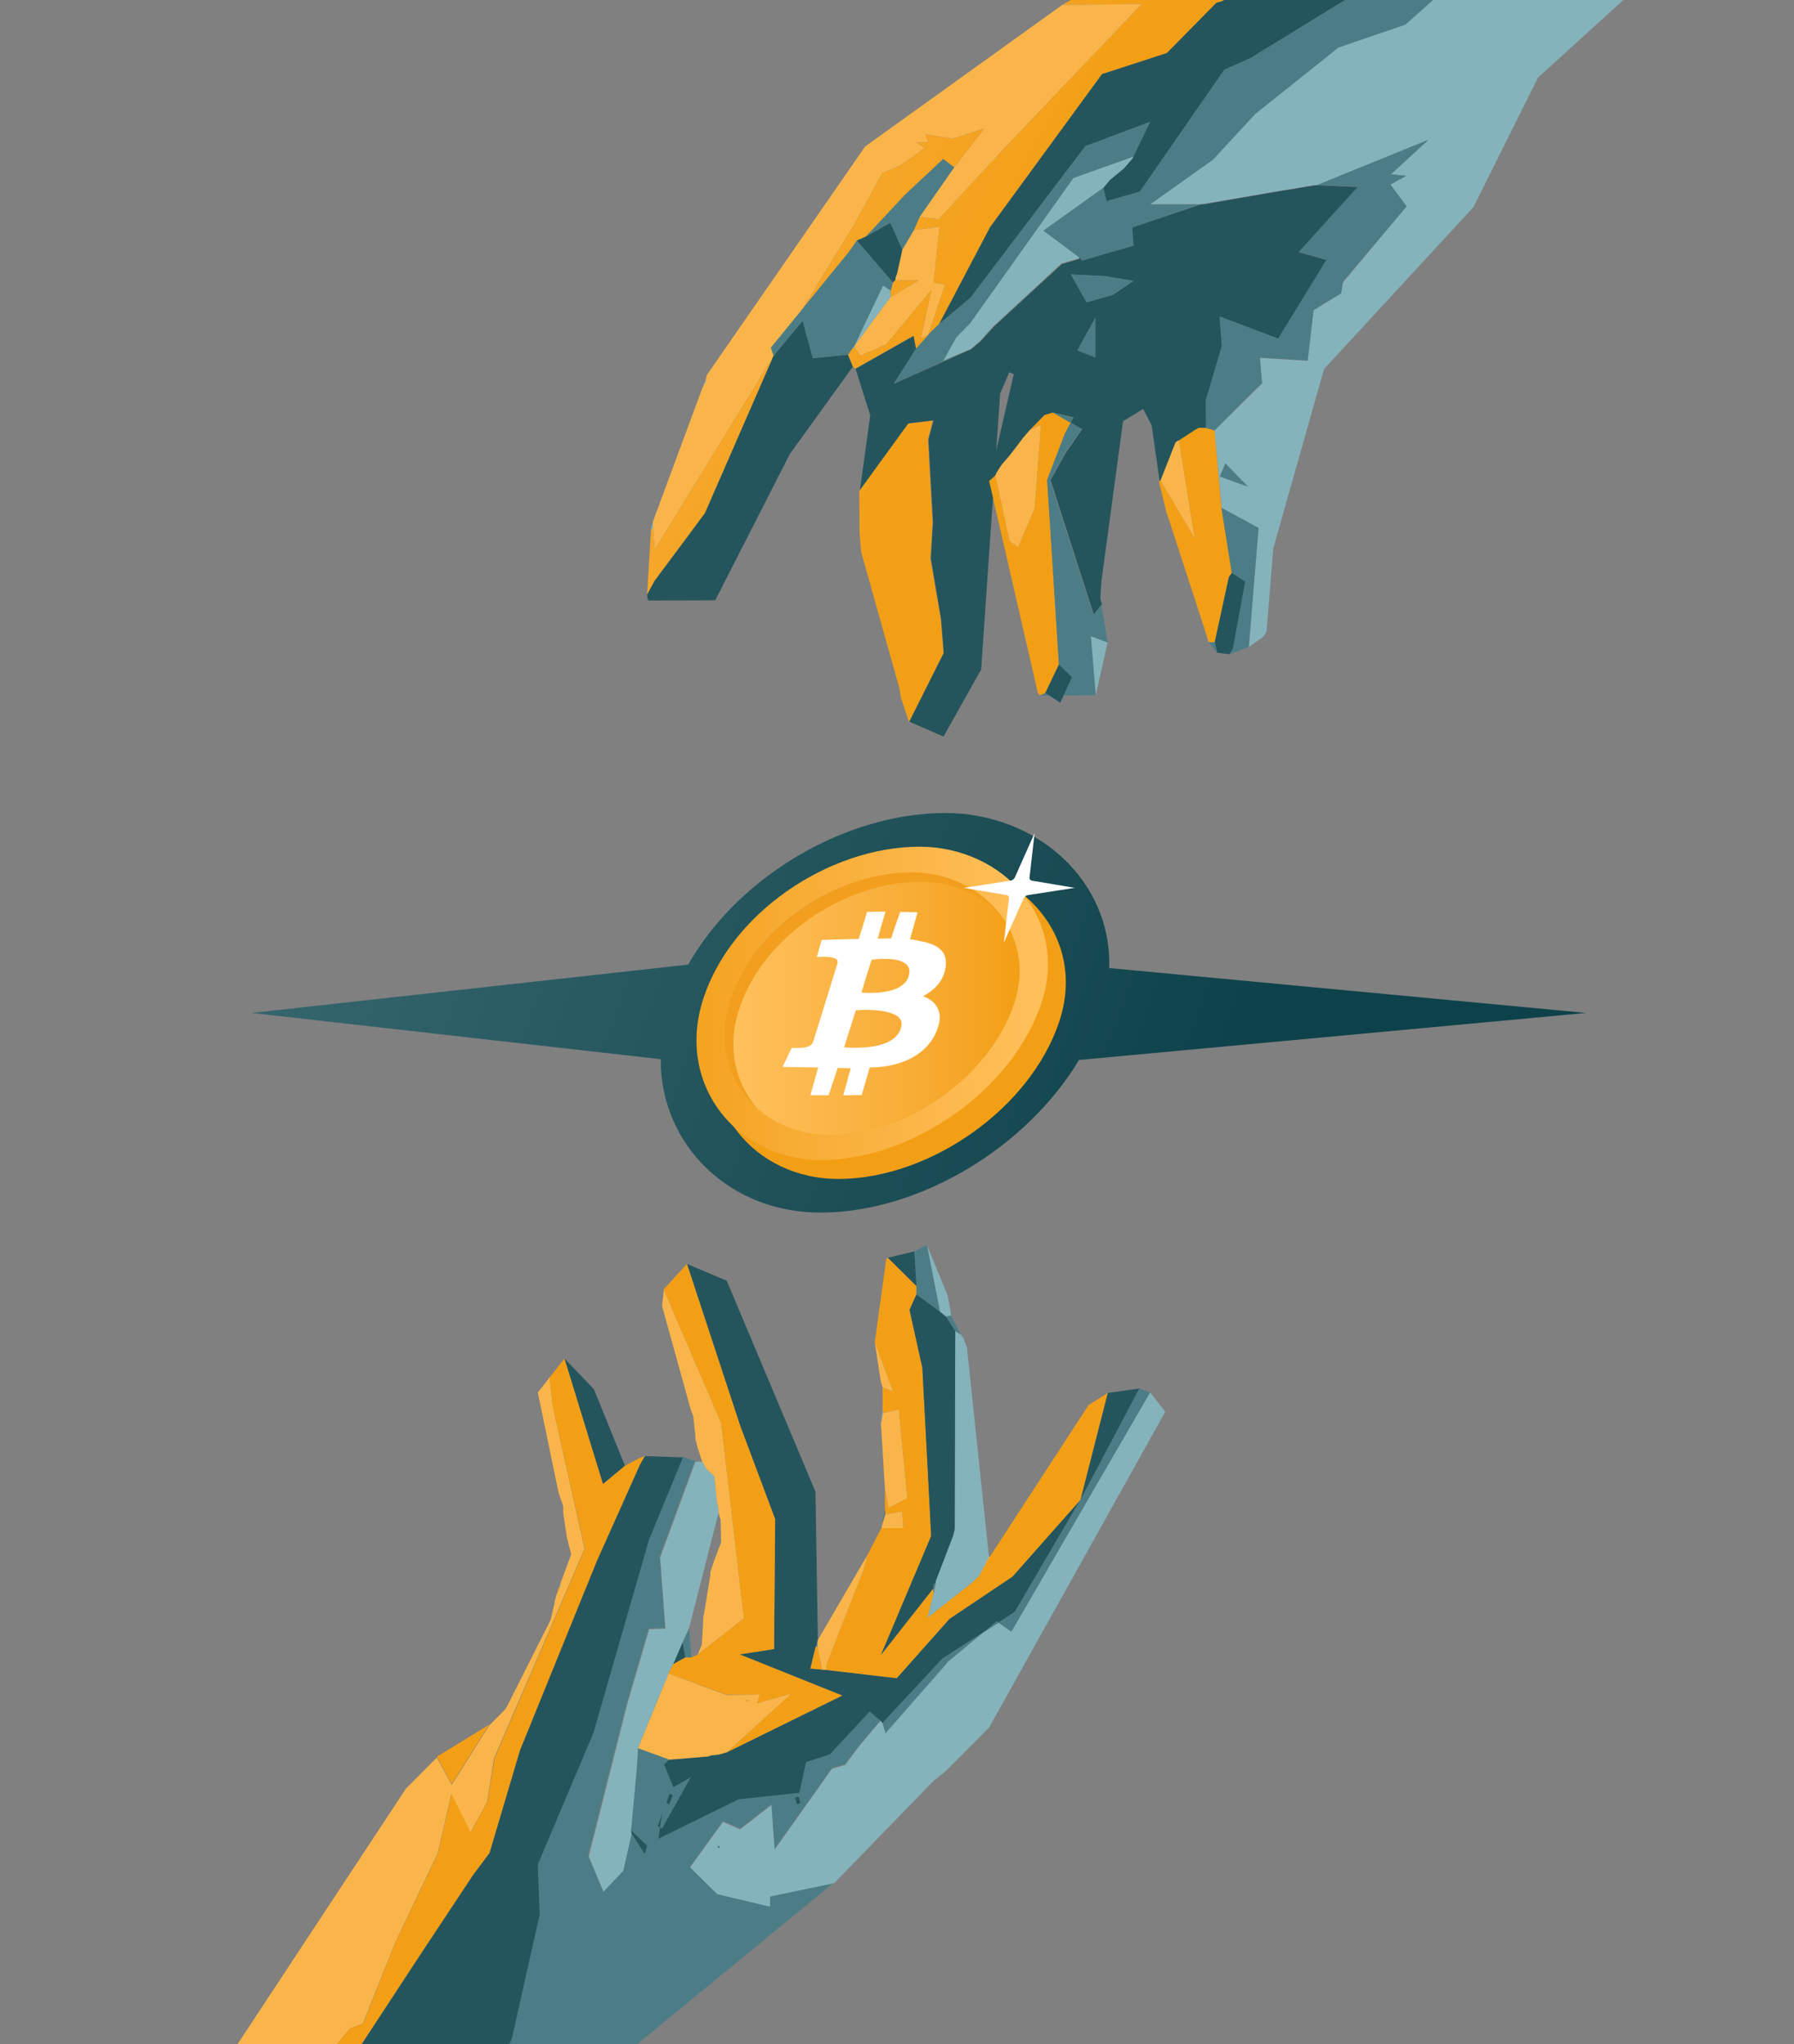 <svg width="948" height="1080" viewBox="0 0 948 1080" fill="none" xmlns="http://www.w3.org/2000/svg">
<rect x="0" y="0" width="948" height="1080" fill="#808080" stroke="none"/>
<g clip-path="url(#clip0_4537_10090)">
<path d="M667.592 336.37L659.967 341.877L665.05 279.038L645.563 268.447L641.75 227.495L666.886 202.641L665.756 189.085L690.892 190.638L694.14 163.949L708.685 155.052L709.109 155.335L708.685 155.052L709.674 149.262L743.283 109.017L734.669 97.578L743.141 92.918L734.951 92.212L754.862 73.855L696.117 97.719L694.14 97.861L680.725 100.12L678.607 100.403L636.102 107.746L634.125 107.887H607.718L640.903 84.304L663.215 60.157L707.273 24.995L742.577 12.85L794.119 -33.185H894.381L812.76 40.952L778.586 109.44L699.648 195.016L672.817 289.77L669.287 333.687L667.592 336.37ZM647.54 244.864L647.116 244.581L647.54 244.864L644.574 251.642L659.402 257.008L647.54 244.864Z" fill="#85B3BC"/>
<path d="M685.385 -33.044H752.038L724.501 -21.182L720.406 -10.167L711.086 -15.957V-0.141L660.673 30.785L646.975 36.857L602.352 101.25L584.7 106.334L583.005 99.273L586.536 95.037L593.879 88.964L598.539 83.598L598.821 82.751L607.718 64.393L573.544 77.244L512.822 157.312L496.159 171.292L523.131 120.031L582.299 39.116L616.614 27.96L642.739 1.412L645.422 0.706L656.295 -4.66L685.385 -33.044Z" fill="#25555C"/>
<path d="M685.385 -33.044L656.295 -4.66L645.422 0.706L642.739 1.412L616.614 27.96L582.299 39.116L523.131 120.031L496.159 171.292L490.511 176.799L499.407 150.392L493.335 149.263L496.442 119.749L482.885 121.585L485.992 114.524L496.018 115.795L529.203 79.927L565.213 42.082L603.34 2.118L561.4 2.542L624.099 -33.044H685.385Z" fill="url(#paint0_linear_4537_10090)"/>
<path d="M570.296 135.988L571.991 137.542L598.963 129.775L598.256 120.173L634.407 108.028L636.384 107.887L678.889 100.544L681.008 100.261L694.423 98.002L696.4 97.861L717.723 98.849L686.515 133.305L701.201 137.401L675.641 179.059L644.716 167.338L645.845 183.013L637.514 211.82V226.083L633.701 226.224L631.865 227.071L623.251 232.72L622.263 233.143L621.415 233.991L613.508 254.043L612.801 254.325L608.565 224.67L604.046 216.056L593.455 222.552L582.017 307.139L581.452 316.318L582.299 319.425L578.063 324.932L555.186 253.76L562.812 239.78L571.85 226.789L556.598 218.033L552.221 219.304L544.595 227.212L541.065 231.307L536.687 236.956L532.875 241.475L529.768 245.005L528.356 246.982L526.661 249.665L525.955 251.36L522.707 254.184L535.699 197.699L533.298 196.71L528.497 208.007L518.471 353.74L498.56 389.184L480.484 381.276L498.701 344.843L497.289 326.909L491.923 295.136L493.052 275.79L490.652 232.155L493.335 222.129L480.202 223.682L454.36 259.268L459.867 219.446L452.101 194.874L483.026 177.364L484.297 184.142L472.577 202.641L512.116 184.989L512.964 184.707L518.33 180.188L521.013 177.223L525.249 172.563L561.117 139.519L570.296 136.836V135.988ZM565.919 145.026L574.25 159.712L588.089 155.758L598.963 148.415L584.276 146.015L565.919 145.026ZM578.769 168.044L569.308 185.131L578.769 188.802V168.044Z" fill="#25555C"/>
<path d="M561.4 2.542L603.34 2.118L565.213 42.081L529.203 79.927L496.018 115.795L485.992 114.524L504.209 88.399L520.024 67.924L503.502 73.29L489.099 71.03L490.511 75.267H484.297L488.675 78.232L476.107 87.27L466.222 91.506L465.94 91.224L466.222 91.506L451.677 118.195L345.908 290.617L345.061 279.179V275.507L371.186 204.9L373.021 201.37L373.445 198.263L457.184 77.385L561.4 2.542Z" fill="#FAB54A"/>
<path d="M342.095 315.894L341.954 314.058L345.767 306.998L372.456 271.13L408.748 187.955L424.14 169.456L429.506 189.226L448.147 187.39L450.688 193.745L450.547 193.886L417.362 239.921L377.963 317.165L342.66 317.306L342.095 315.894Z" fill="#25555C"/>
<path d="M454.078 259.409L479.92 223.823L492.911 222.27L490.369 232.296L492.77 275.931L491.64 295.277L497.148 327.191L498.56 345.125L480.343 381.417L476.107 368.708L475.26 363.624L455.066 291.605L454.219 281.579L454.078 259.409Z" fill="url(#paint1_linear_4537_10090)"/>
<path d="M408.748 187.955L372.456 271.13L345.767 306.998L341.954 314.059L344.072 279.461L345.061 279.179L345.908 290.617L451.677 118.196L466.222 91.506L476.107 87.27L488.675 78.232L484.297 75.267H490.511L489.098 71.03L503.502 73.29L520.024 67.924L504.208 88.4L498.419 84.022L478.225 102.945L457.608 124.974L452.807 127.092L448.429 133.306L407.336 183.719V183.86V183.719L408.748 187.955Z" fill="url(#paint2_linear_4537_10090)"/>
<path d="M522.707 254.184L525.955 251.218L533.439 285.816L537.958 289.205L546.713 268.729L550.102 224.388L544.171 227.212L551.938 219.304L556.175 218.033H556.316L567.189 220.575L562.67 229.189L553.35 253.619L559.564 351.056L552.362 366.166L549.396 367.578L549.538 367.296L548.408 366.025L522.707 254.184Z" fill="url(#paint3_linear_4537_10090)"/>
<path d="M622.969 232.72L631.583 227.071L633.419 226.083H637.231L641.75 227.354L645.422 268.305L650.929 302.761L649.376 304.88L641.892 339.336H638.785L617.462 273.813L616.332 270.565L612.378 254.184L613.225 253.902L631.301 284.404L622.969 232.72Z" fill="url(#paint4_linear_4537_10090)"/>
<path d="M559.564 351.056L553.35 253.619L562.671 229.189L567.189 220.575L556.316 218.033L571.567 226.788L562.388 239.78L554.904 253.901L577.78 324.932L582.017 319.424L585.265 339.477L576.509 336.229L579.051 367.296L549.396 367.578L552.362 366.166L560.27 371.25L566.483 357.834L559.564 351.056Z" fill="#4C7D86"/>
<path d="M650.929 302.761L645.422 268.305L665.051 278.896L659.826 341.877L649.658 345.69L651.494 342.725L657.99 307.28L650.929 302.761Z" fill="#4C7D86"/>
<path d="M650.929 302.761L657.989 307.28L651.494 342.725L649.658 345.69L643.162 344.843L641.891 339.336L649.375 304.879L650.929 302.761Z" fill="#25555C"/>
<path d="M498.418 389.325L518.33 353.881L498.418 389.325Z" fill="#4C7D86"/>
<path d="M579.051 367.296L576.509 336.229L585.265 339.477L579.051 367.296Z" fill="#85B3BC"/>
<path d="M581.028 316.177L581.593 307.139L581.028 316.177Z" fill="#4C7D86"/>
<path d="M641.891 339.336L643.162 344.843L638.785 339.336H641.891Z" fill="#4C7D86"/>
<path d="M454.219 281.579L455.066 291.605L454.219 281.579Z" fill="#85B3BC"/>
<path d="M373.021 201.37L371.185 204.901L372.88 200.523L373.021 201.37Z" fill="#85B3BC"/>
<path d="M475.26 363.624L476.107 368.708L475.26 363.624Z" fill="#85B3BC"/>
<path d="M616.332 270.565L617.461 273.813L616.332 270.565Z" fill="#85B3BC"/>
<path d="M373.021 201.37L372.88 200.523L373.445 198.263L373.021 201.37Z" fill="url(#paint5_linear_4537_10090)"/>
<path d="M345.061 279.179L344.072 279.461L345.061 275.507V279.179Z" fill="#85B3BC"/>
<path d="M667.592 336.37L669.287 333.828L667.592 336.37Z" fill="#4C7D86"/>
<path d="M451.677 194.874L450.547 193.886L450.689 193.745L451.818 194.874H451.677Z" fill="#25555C"/>
<path d="M548.408 366.025L549.538 367.296L548.408 366.025Z" fill="#4C7D86"/>
<path d="M342.095 315.894L342.66 317.306L342.095 315.894Z" fill="#85B3BC"/>
<path d="M678.607 100.403L636.243 107.887L678.607 100.403Z" fill="#4C7D86"/>
<path d="M647.54 244.864L659.402 257.149L644.574 251.783L647.54 244.864Z" fill="#4C7D86"/>
<path d="M694.14 97.861L680.725 100.261L694.14 97.861Z" fill="#4C7D86"/>
<path d="M647.54 244.864L647.116 244.723L647.54 244.864Z" fill="#4C7D86"/>
<path d="M708.686 154.911L709.109 155.052L708.686 154.77V154.911Z" fill="#4C7D86"/>
<path d="M560.835 139.236L524.825 172.422L520.73 176.94L518.047 180.047L512.681 184.566L511.834 184.848L498.418 190.638L505.338 178.211L512.681 170.727L567.189 94.048L598.821 82.751L598.539 83.598L593.879 88.965L586.536 95.037L583.005 99.273L551.373 121.867L570.296 135.989L569.872 136.553L560.835 139.236Z" fill="#85B3BC"/>
<path d="M598.821 82.751L567.189 94.048L512.681 170.727L505.338 178.211L498.418 190.638L511.834 184.848L472.294 202.641L484.015 184.142L490.51 176.94V176.799L496.159 171.292L512.822 157.312L573.544 77.244L607.718 64.393L598.821 82.751Z" fill="#4C7D86"/>
<path d="M593.879 88.964L598.539 83.598L593.879 88.964Z" fill="#4C7D86"/>
<path d="M583.005 99.273L586.536 95.037L583.005 99.273Z" fill="#4C7D86"/>
<path d="M794.261 -33.044L742.718 12.992L707.273 25.136L663.215 60.298L640.903 84.446L607.718 108.028H634.125L598.115 120.173L598.821 129.775L571.849 137.683L570.155 135.988H570.296L551.374 121.867L583.005 99.273L584.7 106.334L602.352 101.25L646.975 36.857L660.673 30.785L711.086 -0.141V-15.957L720.406 -10.167L724.501 -21.182L752.038 -33.044H794.261Z" fill="#4C7D86"/>
<path d="M571.849 137.683L570.155 135.988L571.849 137.683Z" fill="#85B3BC"/>
<path d="M482.885 121.585L496.442 119.749L493.335 149.262L499.407 150.392L490.511 176.799V176.94L486.557 178.776L492.205 153.216L468.34 182.024L454.642 187.955L451.536 183.577L451.677 182.589V182.448L470.599 156.888L485.427 148.133H473L473.424 146.015L473.989 144.744L476.813 131.893L482.885 121.585Z" fill="#FAB54A"/>
<path d="M482.885 121.585L476.813 131.893L470.458 117.772L457.608 124.974L478.225 102.944L498.419 84.022L504.208 88.4L485.992 114.524L482.885 121.585Z" fill="#4C7D86"/>
<path d="M544.172 227.212L550.103 224.388L546.713 268.729L537.958 289.205L533.439 285.816L525.955 251.218L526.802 249.524L528.356 246.982L529.768 245.005L532.875 241.475L536.264 237.097L540.641 231.307L544.172 227.212Z" fill="#FAB54A"/>
<path d="M622.969 232.72L631.3 284.404L613.225 253.902L621.133 233.849L621.98 233.143L622.969 232.72Z" fill="#FAB54A"/>
<path d="M451.536 183.577L454.642 187.955L468.34 182.024L492.205 153.216L486.557 178.776L490.51 176.94L484.015 184.142L482.744 177.364L451.818 194.874L450.688 193.745L448.146 187.39L450.547 183.86L451.536 183.577Z" fill="url(#paint6_linear_4537_10090)"/>
<path d="M565.918 145.026L584.135 145.873L598.821 148.415L587.948 155.758L574.109 159.712L565.918 145.026Z" fill="#4C7D86"/>
<path d="M578.769 168.044V188.802L569.449 185.131L578.769 168.044Z" fill="#4C7D86"/>
<path d="M560.835 139.236L569.873 136.553L560.835 139.236Z" fill="#4C7D86"/>
<path d="M540.641 231.307L536.264 237.097L540.641 231.307Z" fill="url(#paint7_linear_4537_10090)"/>
<path d="M512.681 184.566L518.047 180.047L512.681 184.566Z" fill="#4C7D86"/>
<path d="M520.73 176.94L524.826 172.422L520.73 176.94Z" fill="#4C7D86"/>
<path d="M532.875 241.475L529.768 245.005L532.875 241.475Z" fill="url(#paint8_linear_4537_10090)"/>
<path d="M556.175 218.033L551.938 219.304L556.175 218.033Z" fill="#4C7D86"/>
<path d="M528.356 246.982L526.802 249.524L528.356 246.982Z" fill="url(#paint9_linear_4537_10090)"/>
<path d="M633.418 226.083L631.583 227.071L633.418 226.083Z" fill="#4C7D86"/>
<path d="M621.98 233.143L621.133 233.849L621.98 233.143Z" fill="url(#paint10_linear_4537_10090)"/>
<path d="M466.222 91.506L465.939 91.224L466.222 91.506Z" fill="url(#paint11_linear_4537_10090)"/>
<path d="M450.547 183.86L448.147 187.39L429.506 189.226L424.14 169.456L408.748 187.955L407.336 183.718L448.429 133.305L452.807 127.092L471.87 149.262L470.741 153.64L466.646 150.957L451.677 182.448V182.589L450.547 183.86Z" fill="#4C7D86"/>
<path d="M471.87 149.262L452.807 127.092L457.608 124.974L470.458 117.772L476.813 131.893L473.989 144.743L473.424 146.014L473 148.133L471.87 149.262Z" fill="#25555C"/>
<path d="M559.564 351.057L566.484 357.835L560.27 371.25L552.362 366.166L559.564 351.057Z" fill="#25555C"/>
<path d="M650.929 302.761L649.375 304.879L650.929 302.761Z" fill="#4C7D86"/>
<path d="M743.141 92.918L734.951 92.071L754.862 73.855L696.117 97.72L717.44 98.708L686.232 133.164L700.918 137.259L675.359 178.917L644.433 167.197L645.563 182.871L637.09 211.679L637.231 226.083L641.75 227.353L666.886 202.359L665.756 188.943L691.033 190.497L694.14 163.807L708.685 154.911L709.532 148.98L743.282 109.017L734.668 97.437L743.141 92.918Z" fill="#4C7D86"/>
<path d="M451.677 182.447L466.645 150.957L470.741 153.64L470.599 156.888L451.677 182.447Z" fill="#85B3BC"/>
<path d="M470.6 156.888L470.741 153.64L471.871 149.262L473 148.133H485.427L470.6 156.888Z" fill="url(#paint12_linear_4537_10090)"/>
<path d="M450.547 183.86L451.677 182.589L451.536 183.577L450.547 183.86Z" fill="#85B3BC"/>
<path d="M473.424 146.015L473.989 144.744L473.424 146.015Z" fill="url(#paint13_linear_4537_10090)"/>
<path d="M459.585 904.331L438.685 926.783L425.976 931.02L422.587 947.118L390.39 950.507L347.885 971.548L348.732 965.476L349.862 966.041L364.972 939.069L355.652 944.153L350.85 932.008L353.816 929.467L337.153 923.394L336.447 934.55L333.34 967.029L341.813 974.937L340.401 979.315L333.481 968.583L329.104 988.07L318.654 999.085L310.746 980.586L331.363 899.388L342.801 860.413L351.415 860.131L348.591 822.427L367.231 771.872L360.594 769.613L342.66 813.107L313.288 915.204L283.774 984.681L284.904 1011.09L270.076 1077.18L256.096 1102.17H309.757L440.803 994.566L406.912 1001.63V1006.99L378.952 1000.36L364.689 986.234L382.059 962.228L391.096 966.182L407.618 953.332L409.313 976.914L439.674 934.127L446.593 932.15L453.23 923.253L465.374 908.849L459.585 904.331ZM353.816 947.683L355.51 948.389L353.675 953.19L352.121 952.625L353.816 947.683ZM421.175 953.332L420.045 949.801L422.022 949.236L423.01 952.908L421.175 953.332Z" fill="#4C7D86"/>
<path d="M360.877 770.037L342.943 813.53L313.57 915.628L284.198 985.105L285.186 1011.51L270.359 1077.6L256.379 1102.59H177.44L183.23 1092L221.923 1032.98L249.883 990.753L258.638 979.033L274.736 924.807L315.406 824.686L338.141 773.849L340.259 770.178L340.824 769.331L360.877 770.037Z" fill="#25555C"/>
<path d="M205.824 1037.92L205.401 1038.06L205.542 1038.48L205.966 1038.34L205.824 1037.92ZM292.247 743.771L290.411 727.814L284.198 735.722L295.212 788.959L297.613 795.596V799.268L299.59 812.542V812.4L301.849 821.297L297.331 833.441L296.06 836.972V836.83L295.918 838.525L294.083 842.62L293.094 846.15V846.715L290.976 855.894L267.535 902.353L266.405 903.766L265.275 904.895L264.145 906.025L263.016 907.155L260.756 909.414L259.627 910.544L258.497 911.673L238.727 943.023L230.819 928.619L214.438 945.141L110.646 1102.59H159.506L162.754 1098.36L163.037 1098.08L185.066 1071.67L191.703 1069.27L208.649 1026.9L220.652 1001.49L231.384 979.032L238.445 947.965L248.612 968.3L257.367 952.202L261.039 929.043L308.91 818.331L292.247 743.771Z" fill="#FAB54A"/>
<path d="M340.824 769.331L340.259 770.178L338.141 773.849L315.406 824.686L274.736 924.807L258.638 979.032L249.883 990.753L221.923 1032.98L183.23 1092L177.44 1102.59H159.647L162.754 1098.36L163.46 1098.64L163.037 1098.08L185.066 1071.67L191.844 1069.27L208.79 1026.76L220.793 1001.49L231.525 979.032L238.586 947.824L248.753 968.3L257.508 952.061L261.321 929.043L309.051 818.332L292.247 743.771L290.411 727.814L298.319 717.788L318.654 784.017L330.233 774.414L338.424 770.178L340.824 769.331Z" fill="url(#paint14_linear_4537_10090)"/>
<path d="M526.661 856.601L519.742 862.39L527.65 857.307L526.661 856.601ZM453.089 923.677L453.513 923.818L453.089 923.677ZM380.082 976.491L380.505 975.644L380.082 976.491Z" fill="#85B3BC"/>
<path d="M607.718 735.722L534.428 862.108L527.509 857.306L519.601 862.39L500.96 877.924L467.916 915.769L466.363 910.403L465.375 909.132L453.23 923.536L453.654 923.818L453.23 923.677L446.593 932.573L439.674 934.55L409.313 977.338L407.618 953.755L391.096 966.606L382.059 962.652L364.689 986.658L378.952 1000.78L406.912 1007.42V1002.05L440.803 994.989L493.335 940.905L495.594 939.21L496.724 938.081V938.222L499.548 935.962L507.88 927.631L522.707 912.662L615.767 745.889L607.718 735.722ZM380.082 976.491L379.234 976.067L379.517 975.22L380.364 975.502L380.082 976.491Z" fill="#85B3BC"/>
<path d="M349.862 957.992L348.732 965.476L347.603 964.911L349.862 957.992Z" fill="#25555C"/>
<path d="M534.993 833.018L571.002 792.348L536.263 851.658L527.649 857.306L519.741 862.39L497.995 876.37L466.363 910.403L465.374 909.273L459.585 904.33L438.544 926.925L425.976 931.02L422.445 947.259L390.39 950.648L347.885 971.548L348.732 965.476L349.862 966.041L364.972 939.069L355.793 944.294L350.85 932.149L353.816 929.608L374.15 927.913L375.704 927.489L379.799 926.925L382.341 926.219L384.177 925.795L445.04 895.858L390.814 874.111L409.03 871.286L409.595 802.657L391.096 753.232L362.995 667.798L384.035 676.694L430.918 788.112L432.189 866.485L432.048 866.768L431.059 870.016L428.235 881.595L434.449 882.16L436.426 882.301L473.847 886.679L501.807 855.329L534.993 833.018Z" fill="#25555C"/>
<path d="M571.002 792.348L534.993 833.018L501.666 855.33L473.847 886.679L436.426 882.301L436.849 879.195L456.478 829.064L458.455 821.438L465.798 807.317H477.378L476.672 798.562L467.775 800.256L467.634 797.291V795.738V794.608V786.7L469.611 796.726L479.496 791.501L476.389 760.011L474.977 744.618L466.645 746.595L466.363 744.76V733.039L472.012 735.298L462.268 709.174L468.34 665.115L469.187 664.55L484.297 679.519V680.649V682.908V683.897L480.626 692.087L487.404 722.73L492.064 811.554L465.516 874.393L493.194 839.231L493.335 841.773L490.228 854.624L514.234 835.701L517.623 832.312L523.131 822.427L575.239 742.359L585.406 736.004L571.002 792.348Z" fill="url(#paint15_linear_4537_10090)"/>
<path d="M333.764 968.865L329.386 988.352L318.936 999.508L311.169 980.868L331.645 899.812L343.084 860.837L351.698 860.554L348.873 822.991L367.514 772.296H371.044L372.032 773.849L373.162 775.967L374.009 776.815L375.28 777.944L376.41 779.074V778.933L377.54 780.204V780.063L378.669 792.348L379.799 798.279L379.658 799.409L364.124 860.272L360.735 867.756L355.793 879.194L353.251 884.137L351.98 887.808L350.992 889.362L350.85 890.068L349.862 892.468L337.153 923.535L336.447 934.691L333.481 967.17L333.764 968.865Z" fill="#85B3BC"/>
<path d="M353.251 884.137L355.793 879.194L362.147 875.664H365.395L368.643 874.252L393.073 855.047L381.07 751.82L357.205 696.464L350.709 681.213L362.995 667.798L391.096 753.232L409.595 802.657L409.03 871.286L390.814 874.111L445.04 895.858L384.177 925.795L418.209 894.869L399.992 899.953L401.546 895.293L383.894 895.434L353.251 884.137Z" fill="url(#paint16_linear_4537_10090)"/>
<path d="M350.709 681.213L357.205 696.465L381.07 751.82L393.073 855.047L368.643 874.252L370.903 868.886L371.75 853.494L372.032 852.647L375.421 831.888L375.28 831.041L376.269 827.793V827.934L377.398 824.545L381.07 814.801L380.788 803.504H380.929L379.658 799.127V799.409L379.799 798.279L378.669 792.348L377.54 780.063V780.204L376.41 778.933V779.074L375.28 777.945L374.009 776.815L373.162 775.968L372.032 773.849L371.044 772.296L369.632 767.919L368.643 764.812L368.502 764.388L367.513 760.293V758.881L366.384 748.572V748.431L364.972 744.618L349.862 690.11L350.85 681.072L350.709 681.213Z" fill="#FAB54A"/>
<path d="M514.234 835.701L490.228 854.623L493.335 841.773L494.464 836.407V835.418L503.643 811.412L504.491 808.023L504.773 703.243L507.739 705.078L509.716 707.903L509.433 708.326L509.857 709.032V708.891L510.986 712.28L522.566 822.427L517.623 832.312L514.234 835.701Z" fill="#85B3BC"/>
<path d="M497.995 876.37L519.742 862.39L500.961 877.924V878.065L467.917 915.769L466.363 910.403L497.995 876.37Z" fill="#4C7D86"/>
<path d="M526.661 856.601L527.65 857.307L519.742 862.39L526.661 856.601Z" fill="#4C7D86"/>
<path d="M607.717 735.722L534.428 862.108L527.649 857.306L536.263 851.658L571.002 792.348L602.069 733.604L607.717 735.722Z" fill="#4C7D86"/>
<path d="M330.234 774.414L318.654 784.017L298.319 717.788L313.853 734.027L330.234 774.414Z" fill="#25555C"/>
<path d="M602.069 733.604L571.002 792.348L585.406 736.004L602.069 733.604Z" fill="#25555C"/>
<path d="M458.455 821.438L456.478 829.064L456.337 829.487L456.478 829.064L436.849 879.194L436.426 882.301L434.449 882.16L431.907 870.016L432.048 866.768L432.189 866.485L458.455 821.438Z" fill="#FAB54A"/>
<path d="M466.645 746.595L474.977 744.618L476.389 760.011L479.496 791.501L469.611 796.726L467.634 786.7L465.516 752.103L466.645 746.595Z" fill="#FAB54A"/>
<path d="M502.231 692.511L502.513 695.052L499.83 695.617L496.724 693.075L489.804 657.772L500.819 684.603L502.231 692.511Z" fill="#85B3BC"/>
<path d="M489.805 657.772L496.724 693.075L484.297 683.897V682.908V680.649V679.519L483.167 661.161L489.805 657.772Z" fill="#4C7D86"/>
<path d="M462.268 709.174L472.011 735.298L466.363 733.039L465.515 730.214L465.092 727.673L462.268 709.174Z" fill="#FAB54A"/>
<path d="M258.497 911.25L238.727 942.599L230.819 928.196L258.497 911.25Z" fill="url(#paint17_linear_4537_10090)"/>
<path d="M483.168 661.161L484.297 679.519L469.188 664.55L483.168 661.161Z" fill="#25555C"/>
<path d="M467.775 800.256L476.672 798.562L477.378 807.317H465.798L466.363 804.916L467.775 800.256Z" fill="#FAB54A"/>
<path d="M517.624 832.312L522.566 822.427H523.131L517.624 832.312Z" fill="#FAB54A"/>
<path d="M499.831 695.617L502.514 695.052L507.739 705.078L504.773 703.243L499.831 695.617Z" fill="#4C7D86"/>
<path d="M297.613 799.268L299.731 812.401L297.613 799.268Z" fill="url(#paint18_linear_4537_10090)"/>
<path d="M293.094 846.433L290.976 855.753L293.094 846.433Z" fill="url(#paint19_linear_4537_10090)"/>
<path d="M502.231 692.511L500.819 684.603L502.231 692.511Z" fill="#4C7D86"/>
<path d="M295.212 788.959L297.613 795.596L295.212 788.959Z" fill="url(#paint20_linear_4537_10090)"/>
<path d="M299.59 812.401L301.99 821.156L299.59 812.401Z" fill="url(#paint21_linear_4537_10090)"/>
<path d="M366.384 748.572L367.513 758.881L366.384 748.572Z" fill="url(#paint22_linear_4537_10090)"/>
<path d="M350.85 681.072L349.862 690.11L350.85 681.072Z" fill="url(#paint23_linear_4537_10090)"/>
<path d="M466.645 746.595L465.516 752.102L466.363 744.759L466.645 746.595Z" fill="#85B3BC"/>
<path d="M467.775 800.256L466.363 804.917L467.634 797.291L467.775 800.256Z" fill="#4C7D86"/>
<path d="M296.059 838.384L294.224 842.479L295.212 838.949L296.059 838.384Z" fill="url(#paint24_linear_4537_10090)"/>
<path d="M367.514 760.293L368.502 764.388L367.514 760.293Z" fill="#85B3BC"/>
<path d="M368.644 764.812L369.632 767.919L368.644 764.812Z" fill="#85B3BC"/>
<path d="M364.972 744.618L366.384 748.431L364.972 744.618Z" fill="url(#paint25_linear_4537_10090)"/>
<path d="M465.092 727.673L465.516 730.214L465.092 727.673Z" fill="url(#paint26_linear_4537_10090)"/>
<path d="M294.224 842.479L293.094 846.01L294.224 842.479Z" fill="url(#paint27_linear_4537_10090)"/>
<path d="M510.987 712.28L509.857 708.891L510.987 712.28Z" fill="#4C7D86"/>
<path d="M297.33 833.3L296.201 836.831L297.33 833.3Z" fill="#85B3BC"/>
<path d="M263.016 906.872L260.756 909.132L263.016 906.872Z" fill="url(#paint28_linear_4537_10090)"/>
<path d="M296.06 838.384L295.212 838.949L296.201 836.689L296.06 838.384Z" fill="#85B3BC"/>
<path d="M267.535 902.071L266.264 903.625L267.535 902.071Z" fill="url(#paint29_linear_4537_10090)"/>
<path d="M266.263 903.483L265.275 904.754L266.263 903.483Z" fill="url(#paint30_linear_4537_10090)"/>
<path d="M265.275 904.754L264.146 905.743L265.275 904.754Z" fill="url(#paint31_linear_4537_10090)"/>
<path d="M264.145 905.884L263.016 906.872L264.145 905.884Z" fill="url(#paint32_linear_4537_10090)"/>
<path d="M509.857 709.033L509.433 708.326L509.716 707.903L509.857 709.033Z" fill="#4C7D86"/>
<path d="M260.756 909.132L259.626 910.262L260.756 909.132Z" fill="url(#paint33_linear_4537_10090)"/>
<path d="M259.627 910.262L258.497 911.391L259.627 910.262Z" fill="url(#paint34_linear_4537_10090)"/>
<path d="M353.251 884.137L383.894 895.576L401.546 895.293L399.993 899.953L418.209 894.869L384.177 925.795L382.341 926.36L379.799 927.066L375.704 927.49L374.151 928.055L353.816 929.749L337.153 923.677L349.862 892.61L350.851 890.209L350.992 889.503L351.98 887.809L353.251 884.137ZM395.474 898.682L394.909 898.117H394.344V898.823L395.474 898.682Z" fill="#FAB54A"/>
<path d="M333.763 968.865L333.481 967.17L341.954 975.078L340.683 979.597L333.763 968.865Z" fill="#25555C"/>
<path d="M355.511 948.531L353.675 953.332L352.122 952.626L353.816 947.683L355.511 948.531Z" fill="#25555C"/>
<path d="M421.175 953.331L420.045 949.801L422.022 949.236L423.01 952.767L421.175 953.331Z" fill="#25555C"/>
<path d="M407.618 953.614V953.473L407.477 953.614H407.618Z" fill="#85B3BC"/>
<path d="M382.058 962.51L381.635 962.228L381.917 962.51H382.058Z" fill="#85B3BC"/>
<path d="M205.966 1038.34H205.683L205.542 1038.06L205.824 1037.92L205.966 1038.34Z" fill="url(#paint35_linear_4537_10090)"/>
<path d="M191.844 1069.27L191.42 1069.13L191.844 1069.27Z" fill="url(#paint36_linear_4537_10090)"/>
<path d="M220.793 1001.49L221.075 1001.63L220.793 1001.34V1001.49Z" fill="#FAB54A"/>
<path d="M380.364 975.644L380.082 976.491L379.234 976.067L379.517 975.22L380.364 975.644Z" fill="#4C7D86"/>
<path d="M453.512 923.818L453.089 923.677L453.23 923.536L453.512 923.818Z" fill="#4C7D86"/>
<path d="M431.907 870.016L434.449 882.16L428.235 881.595L431.06 870.016H431.483H431.907Z" fill="url(#paint37_linear_4537_10090)"/>
<path d="M431.907 870.016H431.483H431.06L432.048 866.627L431.907 870.016Z" fill="#4C7D86"/>
<path d="M379.799 926.925L382.341 926.219L379.799 926.925Z" fill="url(#paint38_linear_4537_10090)"/>
<path d="M374.15 927.913L375.704 927.348L374.15 927.913Z" fill="url(#paint39_linear_4537_10090)"/>
<path d="M504.773 703.243L504.491 808.023L503.643 811.412L494.464 835.418V836.407L493.335 836.972L493.193 839.231L465.516 874.393L492.064 811.553L487.404 722.73L480.625 692.087L484.297 683.897L496.724 693.075L499.831 695.617L504.773 703.243Z" fill="#25555C"/>
<path d="M514.234 835.701L517.624 832.312L514.234 835.701Z" fill="#FAB54A"/>
<path d="M493.193 839.231L493.335 836.972L494.464 836.407L493.335 841.773L493.193 839.231Z" fill="#4C7D86"/>
<path d="M364.124 860.272L365.395 875.664H362.147L360.735 867.756L364.124 860.272Z" fill="#4C7D86"/>
<path d="M360.735 867.756L362.148 875.664L355.793 879.195L360.735 867.756Z" fill="#25555C"/>
<path d="M377.54 780.063L378.669 792.348L377.54 780.063Z" fill="url(#paint40_linear_4537_10090)"/>
<path d="M378.669 792.348L379.799 798.279L378.669 792.348Z" fill="url(#paint41_linear_4537_10090)"/>
<path d="M350.85 890.068L349.862 892.469L350.85 890.068Z" fill="url(#paint42_linear_4537_10090)"/>
<path d="M372.032 773.849L373.162 775.968L372.032 773.849Z" fill="url(#paint43_linear_4537_10090)"/>
<path d="M351.98 887.809L350.992 889.362L351.98 887.809Z" fill="url(#paint44_linear_4537_10090)"/>
<path d="M376.41 778.933L377.54 780.204L376.41 778.933Z" fill="url(#paint45_linear_4537_10090)"/>
<path d="M374.009 776.815L375.28 777.945L374.009 776.815Z" fill="url(#paint46_linear_4537_10090)"/>
<path d="M375.28 777.944L376.41 779.074L375.28 777.944Z" fill="url(#paint47_linear_4537_10090)"/>
<path d="M372.032 852.647L375.421 831.888L372.032 852.647Z" fill="url(#paint48_linear_4537_10090)"/>
<path d="M370.903 868.886L371.75 853.494L370.903 868.886Z" fill="#85B3BC"/>
<path d="M381.07 814.801L380.788 803.504L381.07 814.801Z" fill="url(#paint49_linear_4537_10090)"/>
<path d="M380.929 803.504L379.658 799.126L380.929 803.504Z" fill="url(#paint50_linear_4537_10090)"/>
<path d="M376.269 827.934L377.399 824.545L376.269 827.934Z" fill="#85B3BC"/>
<path d="M375.28 831.041L376.269 827.793L375.28 831.041Z" fill="#85B3BC"/>
<path d="M503.644 811.412L504.491 808.023L503.644 811.412Z" fill="#4C7D86"/>
<path d="M500.96 877.924V878.065L500.678 877.783L500.96 877.924Z" fill="#85B3BC"/>
<path d="M456.478 829.064L456.337 829.488L456.478 829.064Z" fill="url(#paint51_linear_4537_10090)"/>
<path d="M395.474 898.682L394.485 898.964L394.344 898.117H394.909L395.474 898.682Z" fill="url(#paint52_linear_4537_10090)"/>
<path d="M838.178 535.199L570.155 560.052C542.618 606.088 486.556 640.12 434.731 640.685C385.589 641.25 348.873 604.817 349.156 559.629L132.958 535.199L363.701 509.639C390.39 462.474 447.581 429.43 499.83 429.571C547.843 429.712 587.665 465.298 586.112 511.475L838.178 535.199Z" fill="url(#paint53_linear_4537_10090)"/>
<path d="M559.705 539.859C544.454 585.612 491.781 622.469 443.91 622.892C398.439 623.457 366.525 583.776 379.517 539.859C393.497 492.27 447.017 456.684 495.312 456.825C539.511 456.967 574.673 495.094 559.705 539.859Z" fill="url(#paint54_linear_4537_10090)"/>
<path d="M486.133 447.364C438.12 447.223 384.742 482.809 370.903 530.115C358.052 574.033 389.825 613.431 435.014 612.866C482.744 612.301 534.993 575.727 550.244 530.115C565.212 485.492 530.05 447.505 486.133 447.364ZM399.852 585.33C385.589 572.338 379.093 552.003 385.448 530.398C397.169 490.717 441.792 460.921 482.038 461.062C500.113 461.062 516.353 468.829 526.802 480.973C537.676 493.682 542.195 511.334 535.84 530.398C523.131 568.667 479.214 599.31 439.25 599.733C423.575 600.016 409.878 594.509 399.852 585.33Z" fill="url(#paint55_linear_4537_10090)"/>
<path d="M526.661 480.973C516.353 471.512 502.09 465.863 486.557 465.722C446.311 465.581 401.546 495.377 389.967 535.058C384.318 554.263 388.837 572.338 399.851 585.188C385.589 572.197 379.093 551.862 385.448 530.256C397.168 490.575 441.792 460.779 482.038 460.921C499.972 461.062 516.353 468.829 526.661 480.973Z" fill="#F29E1E"/>
<path d="M535.699 530.398C522.99 568.666 479.072 599.31 439.109 599.733C423.434 599.875 409.737 594.367 399.852 585.33C388.837 572.338 384.318 554.263 389.967 535.199C401.687 495.518 446.311 465.722 486.557 465.863C502.09 465.863 516.353 471.653 526.661 481.114C537.676 493.682 542.195 511.334 535.699 530.398Z" fill="url(#paint56_linear_4537_10090)"/>
<path d="M487.686 526.444C492.629 523.619 498.419 519.524 499.689 511.051C501.384 499.895 490.934 498.06 484.015 496.789C482.885 496.506 481.897 496.365 480.908 496.224C482.461 490.575 483.309 487.61 484.862 481.961C481.191 481.961 479.355 481.82 475.683 481.82C473.706 487.469 472.718 490.152 470.882 495.8C468.058 495.8 466.646 495.942 463.821 495.942C465.375 490.293 466.222 487.327 467.916 481.679C463.962 481.679 462.127 481.679 458.173 481.82C456.478 487.469 455.631 490.434 453.795 496.083C445.887 496.224 442.074 496.365 434.166 496.648C433.178 500.319 432.613 502.155 431.625 505.685C443.91 504.838 442.922 507.945 442.357 509.639C441.933 510.91 434.166 536.046 430.354 548.332C429.224 552.85 427.953 553.839 418.351 553.698C416.374 557.652 415.526 559.77 413.549 563.724C421.034 563.865 424.846 563.865 432.331 564.006C430.636 569.937 429.93 572.903 428.236 578.693C432.048 578.693 434.025 578.693 437.838 578.693C439.815 572.903 440.662 570.079 442.639 564.289C445.464 564.289 446.734 564.43 449.559 564.43C448.005 570.079 447.158 573.044 445.605 578.693C449.559 578.693 451.395 578.693 455.348 578.551C457.043 572.762 457.89 569.796 459.585 564.006C474.554 564.006 490.511 558.217 495.594 542.966C499.266 532.516 491.923 527.573 487.686 526.444ZM460.573 507.097C467.775 506.109 481.755 505.968 480.484 514.299C478.931 524.608 463.398 525.031 455.207 524.467C457.325 517.406 458.314 514.017 460.573 507.097ZM446.028 553.415C448.57 545.507 449.7 541.695 452.242 533.787C461.279 533.081 478.507 533.787 476.248 542.542C473.283 554.263 454.784 553.839 446.028 553.415Z" fill="white"/>
<path d="M546.714 440.162L544.03 463.603C543.889 464.451 544.454 465.157 545.301 465.298L567.896 469.111L543.183 472.924C542.195 473.065 541.347 473.771 540.924 474.618L530.474 498.06L533.157 474.618C533.298 473.771 532.733 473.065 531.886 472.924L509.292 469.111L534.004 465.298C534.993 465.157 535.84 464.451 536.264 463.603L546.714 440.162Z" fill="white"/>
</g>
<defs>
<linearGradient id="paint0_linear_4537_10090" x1="177.463" y1="-146.308" x2="579.901" y2="67.62" gradientUnits="userSpaceOnUse">
<stop stop-color="#FFC15C"/>
<stop offset="0.333" stop-color="#FBB648"/>
<stop offset="0.667" stop-color="#F7AB32"/>
<stop offset="1" stop-color="#F39F16"/>
</linearGradient>
<linearGradient id="paint1_linear_4537_10090" x1="59.84" y1="74.964" x2="462.278" y2="288.891" gradientUnits="userSpaceOnUse">
<stop stop-color="#FFC15C"/>
<stop offset="0.333" stop-color="#FBB648"/>
<stop offset="0.667" stop-color="#F7AB32"/>
<stop offset="1" stop-color="#F39F16"/>
</linearGradient>
<linearGradient id="paint2_linear_4537_10090" x1="93.516" y1="11.612" x2="495.954" y2="225.54" gradientUnits="userSpaceOnUse">
<stop stop-color="#FFC15C"/>
<stop offset="0.333" stop-color="#FBB648"/>
<stop offset="0.667" stop-color="#F7AB32"/>
<stop offset="1" stop-color="#F39F16"/>
</linearGradient>
<linearGradient id="paint3_linear_4537_10090" x1="78.86" y1="39.181" x2="481.298" y2="253.109" gradientUnits="userSpaceOnUse">
<stop stop-color="#FFC15C"/>
<stop offset="0.333" stop-color="#FBB648"/>
<stop offset="0.667" stop-color="#F7AB32"/>
<stop offset="1" stop-color="#F39F16"/>
</linearGradient>
<linearGradient id="paint4_linear_4537_10090" x1="101.354" y1="-3.133" x2="503.792" y2="210.795" gradientUnits="userSpaceOnUse">
<stop stop-color="#FFC15C"/>
<stop offset="0.333" stop-color="#FBB648"/>
<stop offset="0.667" stop-color="#F7AB32"/>
<stop offset="1" stop-color="#F39F16"/>
</linearGradient>
<linearGradient id="paint5_linear_4537_10090" x1="77.121" y1="42.461" x2="479.557" y2="256.383" gradientUnits="userSpaceOnUse">
<stop stop-color="#FFC15C"/>
<stop offset="0.333" stop-color="#FBB648"/>
<stop offset="0.667" stop-color="#F7AB32"/>
<stop offset="1" stop-color="#F39F16"/>
</linearGradient>
<linearGradient id="paint6_linear_4537_10090" x1="109.585" y1="-18.618" x2="512.023" y2="195.31" gradientUnits="userSpaceOnUse">
<stop stop-color="#FFC15C"/>
<stop offset="0.333" stop-color="#FBB648"/>
<stop offset="0.667" stop-color="#F7AB32"/>
<stop offset="1" stop-color="#F39F16"/>
</linearGradient>
<linearGradient id="paint7_linear_4537_10090" x1="99.269" y1="0.789" x2="501.707" y2="214.718" gradientUnits="userSpaceOnUse">
<stop stop-color="#FFC15C"/>
<stop offset="0.333" stop-color="#FBB648"/>
<stop offset="0.667" stop-color="#F7AB32"/>
<stop offset="1" stop-color="#F39F16"/>
</linearGradient>
<linearGradient id="paint8_linear_4537_10090" x1="93.971" y1="10.752" x2="496.41" y2="224.682" gradientUnits="userSpaceOnUse">
<stop stop-color="#FFC15C"/>
<stop offset="0.333" stop-color="#FBB648"/>
<stop offset="0.667" stop-color="#F7AB32"/>
<stop offset="1" stop-color="#F39F16"/>
</linearGradient>
<linearGradient id="paint9_linear_4537_10090" x1="91.067" y1="16.236" x2="493.501" y2="230.156" gradientUnits="userSpaceOnUse">
<stop stop-color="#FFC15C"/>
<stop offset="0.333" stop-color="#FBB648"/>
<stop offset="0.667" stop-color="#F7AB32"/>
<stop offset="1" stop-color="#F39F16"/>
</linearGradient>
<linearGradient id="paint10_linear_4537_10090" x1="117.898" y1="-34.266" x2="520.339" y2="179.665" gradientUnits="userSpaceOnUse">
<stop stop-color="#FFC15C"/>
<stop offset="0.333" stop-color="#FBB648"/>
<stop offset="0.667" stop-color="#F7AB32"/>
<stop offset="1" stop-color="#F39F16"/>
</linearGradient>
<linearGradient id="paint11_linear_4537_10090" x1="142.571" y1="-80.617" x2="544.992" y2="133.277" gradientUnits="userSpaceOnUse">
<stop stop-color="#FFC15C"/>
<stop offset="0.333" stop-color="#FBB648"/>
<stop offset="0.667" stop-color="#F7AB32"/>
<stop offset="1" stop-color="#F39F16"/>
</linearGradient>
<linearGradient id="paint12_linear_4537_10090" x1="119.827" y1="-37.884" x2="522.265" y2="176.044" gradientUnits="userSpaceOnUse">
<stop stop-color="#FFC15C"/>
<stop offset="0.333" stop-color="#FBB648"/>
<stop offset="0.667" stop-color="#F7AB32"/>
<stop offset="1" stop-color="#F39F16"/>
</linearGradient>
<linearGradient id="paint13_linear_4537_10090" x1="121.836" y1="-41.653" x2="524.271" y2="172.269" gradientUnits="userSpaceOnUse">
<stop stop-color="#FFC15C"/>
<stop offset="0.333" stop-color="#FBB648"/>
<stop offset="0.667" stop-color="#F7AB32"/>
<stop offset="1" stop-color="#F39F16"/>
</linearGradient>
<linearGradient id="paint14_linear_4537_10090" x1="-249.083" y1="656.106" x2="153.355" y2="870.033" gradientUnits="userSpaceOnUse">
<stop stop-color="#FFC15C"/>
<stop offset="0.333" stop-color="#FBB648"/>
<stop offset="0.667" stop-color="#F7AB32"/>
<stop offset="1" stop-color="#F39F16"/>
</linearGradient>
<linearGradient id="paint15_linear_4537_10090" x1="-143.069" y1="456.672" x2="259.369" y2="670.6" gradientUnits="userSpaceOnUse">
<stop stop-color="#FFC15C"/>
<stop offset="0.333" stop-color="#FBB648"/>
<stop offset="0.667" stop-color="#F7AB32"/>
<stop offset="1" stop-color="#F39F16"/>
</linearGradient>
<linearGradient id="paint16_linear_4537_10090" x1="-170.212" y1="507.733" x2="232.226" y2="721.661" gradientUnits="userSpaceOnUse">
<stop stop-color="#FFC15C"/>
<stop offset="0.333" stop-color="#FBB648"/>
<stop offset="0.667" stop-color="#F7AB32"/>
<stop offset="1" stop-color="#F39F16"/>
</linearGradient>
<linearGradient id="paint17_linear_4537_10090" x1="-251.684" y1="660.998" x2="150.754" y2="874.926" gradientUnits="userSpaceOnUse">
<stop stop-color="#FFC15C"/>
<stop offset="0.333" stop-color="#FBB648"/>
<stop offset="0.667" stop-color="#F7AB32"/>
<stop offset="1" stop-color="#F39F16"/>
</linearGradient>
<linearGradient id="paint18_linear_4537_10090" x1="-190.466" y1="545.836" x2="211.972" y2="759.764" gradientUnits="userSpaceOnUse">
<stop stop-color="#FFC15C"/>
<stop offset="0.333" stop-color="#FBB648"/>
<stop offset="0.667" stop-color="#F7AB32"/>
<stop offset="1" stop-color="#F39F16"/>
</linearGradient>
<linearGradient id="paint19_linear_4537_10090" x1="-210.686" y1="583.874" x2="191.752" y2="797.802" gradientUnits="userSpaceOnUse">
<stop stop-color="#FFC15C"/>
<stop offset="0.333" stop-color="#FBB648"/>
<stop offset="0.667" stop-color="#F7AB32"/>
<stop offset="1" stop-color="#F39F16"/>
</linearGradient>
<linearGradient id="paint20_linear_4537_10090" x1="-185.344" y1="536.201" x2="217.094" y2="750.128" gradientUnits="userSpaceOnUse">
<stop stop-color="#FFC15C"/>
<stop offset="0.333" stop-color="#FBB648"/>
<stop offset="0.667" stop-color="#F7AB32"/>
<stop offset="1" stop-color="#F39F16"/>
</linearGradient>
<linearGradient id="paint21_linear_4537_10090" x1="-194.527" y1="553.476" x2="207.911" y2="767.403" gradientUnits="userSpaceOnUse">
<stop stop-color="#FFC15C"/>
<stop offset="0.333" stop-color="#FBB648"/>
<stop offset="0.667" stop-color="#F7AB32"/>
<stop offset="1" stop-color="#F39F16"/>
</linearGradient>
<linearGradient id="paint22_linear_4537_10090" x1="-153.814" y1="476.899" x2="248.622" y2="690.82" gradientUnits="userSpaceOnUse">
<stop stop-color="#FFC15C"/>
<stop offset="0.333" stop-color="#FBB648"/>
<stop offset="0.667" stop-color="#F7AB32"/>
<stop offset="1" stop-color="#F39F16"/>
</linearGradient>
<linearGradient id="paint23_linear_4537_10090" x1="-129.27" y1="430.698" x2="273.172" y2="644.631" gradientUnits="userSpaceOnUse">
<stop stop-color="#FFC15C"/>
<stop offset="0.333" stop-color="#FBB648"/>
<stop offset="0.667" stop-color="#F7AB32"/>
<stop offset="1" stop-color="#F39F16"/>
</linearGradient>
<linearGradient id="paint24_linear_4537_10090" x1="-205.581" y1="574.27" x2="196.856" y2="788.2" gradientUnits="userSpaceOnUse">
<stop stop-color="#FFC15C"/>
<stop offset="0.333" stop-color="#FBB648"/>
<stop offset="0.667" stop-color="#F7AB32"/>
<stop offset="1" stop-color="#F39F16"/>
</linearGradient>
<linearGradient id="paint25_linear_4537_10090" x1="-151.106" y1="471.791" x2="251.333" y2="685.718" gradientUnits="userSpaceOnUse">
<stop stop-color="#FFC15C"/>
<stop offset="0.333" stop-color="#FBB648"/>
<stop offset="0.667" stop-color="#F7AB32"/>
<stop offset="1" stop-color="#F39F16"/>
</linearGradient>
<linearGradient id="paint26_linear_4537_10090" x1="-121.866" y1="416.834" x2="280.562" y2="630.749" gradientUnits="userSpaceOnUse">
<stop stop-color="#FFC15C"/>
<stop offset="0.333" stop-color="#FBB648"/>
<stop offset="0.667" stop-color="#F7AB32"/>
<stop offset="1" stop-color="#F39F16"/>
</linearGradient>
<linearGradient id="paint27_linear_4537_10090" x1="-207.47" y1="577.82" x2="194.969" y2="791.749" gradientUnits="userSpaceOnUse">
<stop stop-color="#FFC15C"/>
<stop offset="0.333" stop-color="#FBB648"/>
<stop offset="0.667" stop-color="#F7AB32"/>
<stop offset="1" stop-color="#F39F16"/>
</linearGradient>
<linearGradient id="paint28_linear_4537_10090" x1="-240.915" y1="640.749" x2="161.519" y2="854.676" gradientUnits="userSpaceOnUse">
<stop stop-color="#FFC15C"/>
<stop offset="0.333" stop-color="#FBB648"/>
<stop offset="0.667" stop-color="#F7AB32"/>
<stop offset="1" stop-color="#F39F16"/>
</linearGradient>
<linearGradient id="paint29_linear_4537_10090" x1="-237.67" y1="634.618" x2="164.776" y2="848.545" gradientUnits="userSpaceOnUse">
<stop stop-color="#FFC15C"/>
<stop offset="0.333" stop-color="#FBB648"/>
<stop offset="0.667" stop-color="#F7AB32"/>
<stop offset="1" stop-color="#F39F16"/>
</linearGradient>
<linearGradient id="paint30_linear_4537_10090" x1="-238.438" y1="636.076" x2="164.004" y2="849.999" gradientUnits="userSpaceOnUse">
<stop stop-color="#FFC15C"/>
<stop offset="0.333" stop-color="#FBB648"/>
<stop offset="0.667" stop-color="#F7AB32"/>
<stop offset="1" stop-color="#F39F16"/>
</linearGradient>
<linearGradient id="paint31_linear_4537_10090" x1="-239.154" y1="637.419" x2="163.288" y2="851.345" gradientUnits="userSpaceOnUse">
<stop stop-color="#FFC15C"/>
<stop offset="0.333" stop-color="#FBB648"/>
<stop offset="0.667" stop-color="#F7AB32"/>
<stop offset="1" stop-color="#F39F16"/>
</linearGradient>
<linearGradient id="paint32_linear_4537_10090" x1="-239.861" y1="638.749" x2="162.581" y2="852.676" gradientUnits="userSpaceOnUse">
<stop stop-color="#FFC15C"/>
<stop offset="0.333" stop-color="#FBB648"/>
<stop offset="0.667" stop-color="#F7AB32"/>
<stop offset="1" stop-color="#F39F16"/>
</linearGradient>
<linearGradient id="paint33_linear_4537_10090" x1="-241.98" y1="642.743" x2="160.456" y2="856.674" gradientUnits="userSpaceOnUse">
<stop stop-color="#FFC15C"/>
<stop offset="0.333" stop-color="#FBB648"/>
<stop offset="0.667" stop-color="#F7AB32"/>
<stop offset="1" stop-color="#F39F16"/>
</linearGradient>
<linearGradient id="paint34_linear_4537_10090" x1="-242.679" y1="644.039" x2="159.77" y2="857.961" gradientUnits="userSpaceOnUse">
<stop stop-color="#FFC15C"/>
<stop offset="0.333" stop-color="#FBB648"/>
<stop offset="0.667" stop-color="#F7AB32"/>
<stop offset="1" stop-color="#F39F16"/>
</linearGradient>
<linearGradient id="paint35_linear_4537_10090" x1="-307.221" y1="765.476" x2="95.212" y2="979.412" gradientUnits="userSpaceOnUse">
<stop stop-color="#FFC15C"/>
<stop offset="0.333" stop-color="#FBB648"/>
<stop offset="0.667" stop-color="#F7AB32"/>
<stop offset="1" stop-color="#F39F16"/>
</linearGradient>
<linearGradient id="paint36_linear_4537_10090" x1="-323.185" y1="795.395" x2="79.32" y2="1009.28" gradientUnits="userSpaceOnUse">
<stop stop-color="#FFC15C"/>
<stop offset="0.333" stop-color="#FBB648"/>
<stop offset="0.667" stop-color="#F7AB32"/>
<stop offset="1" stop-color="#F39F16"/>
</linearGradient>
<linearGradient id="paint37_linear_4537_10090" x1="-190.494" y1="545.888" x2="211.945" y2="759.815" gradientUnits="userSpaceOnUse">
<stop stop-color="#FFC15C"/>
<stop offset="0.333" stop-color="#FBB648"/>
<stop offset="0.667" stop-color="#F7AB32"/>
<stop offset="1" stop-color="#F39F16"/>
</linearGradient>
<linearGradient id="paint38_linear_4537_10090" x1="-222.374" y1="605.867" x2="180.063" y2="819.793" gradientUnits="userSpaceOnUse">
<stop stop-color="#FFC15C"/>
<stop offset="0.333" stop-color="#FBB648"/>
<stop offset="0.667" stop-color="#F7AB32"/>
<stop offset="1" stop-color="#F39F16"/>
</linearGradient>
<linearGradient id="paint39_linear_4537_10090" x1="-224.163" y1="609.248" x2="178.26" y2="823.189" gradientUnits="userSpaceOnUse">
<stop stop-color="#FFC15C"/>
<stop offset="0.333" stop-color="#FBB648"/>
<stop offset="0.667" stop-color="#F7AB32"/>
<stop offset="1" stop-color="#F39F16"/>
</linearGradient>
<linearGradient id="paint40_linear_4537_10090" x1="-164.843" y1="497.649" x2="237.591" y2="711.572" gradientUnits="userSpaceOnUse">
<stop stop-color="#FFC15C"/>
<stop offset="0.333" stop-color="#FBB648"/>
<stop offset="0.667" stop-color="#F7AB32"/>
<stop offset="1" stop-color="#F39F16"/>
</linearGradient>
<linearGradient id="paint41_linear_4537_10090" x1="-168.345" y1="504.198" x2="234.098" y2="718.133" gradientUnits="userSpaceOnUse">
<stop stop-color="#FFC15C"/>
<stop offset="0.333" stop-color="#FBB648"/>
<stop offset="0.667" stop-color="#F7AB32"/>
<stop offset="1" stop-color="#F39F16"/>
</linearGradient>
<linearGradient id="paint42_linear_4537_10090" x1="-214.473" y1="590.976" x2="187.97" y2="804.909" gradientUnits="userSpaceOnUse">
<stop stop-color="#FFC15C"/>
<stop offset="0.333" stop-color="#FBB648"/>
<stop offset="0.667" stop-color="#F7AB32"/>
<stop offset="1" stop-color="#F39F16"/>
</linearGradient>
<linearGradient id="paint43_linear_4537_10090" x1="-161.341" y1="491.06" x2="241.094" y2="704.982" gradientUnits="userSpaceOnUse">
<stop stop-color="#FFC15C"/>
<stop offset="0.333" stop-color="#FBB648"/>
<stop offset="0.667" stop-color="#F7AB32"/>
<stop offset="1" stop-color="#F39F16"/>
</linearGradient>
<linearGradient id="paint44_linear_4537_10090" x1="-213.1" y1="588.426" x2="189.333" y2="802.355" gradientUnits="userSpaceOnUse">
<stop stop-color="#FFC15C"/>
<stop offset="0.333" stop-color="#FBB648"/>
<stop offset="0.667" stop-color="#F7AB32"/>
<stop offset="1" stop-color="#F39F16"/>
</linearGradient>
<linearGradient id="paint45_linear_4537_10090" x1="-162.329" y1="492.912" x2="240.111" y2="706.831" gradientUnits="userSpaceOnUse">
<stop stop-color="#FFC15C"/>
<stop offset="0.333" stop-color="#FBB648"/>
<stop offset="0.667" stop-color="#F7AB32"/>
<stop offset="1" stop-color="#F39F16"/>
</linearGradient>
<linearGradient id="paint46_linear_4537_10090" x1="-161.913" y1="492.111" x2="240.535" y2="706.029" gradientUnits="userSpaceOnUse">
<stop stop-color="#FFC15C"/>
<stop offset="0.333" stop-color="#FBB648"/>
<stop offset="0.667" stop-color="#F7AB32"/>
<stop offset="1" stop-color="#F39F16"/>
</linearGradient>
<linearGradient id="paint47_linear_4537_10090" x1="-162.125" y1="492.501" x2="240.316" y2="706.438" gradientUnits="userSpaceOnUse">
<stop stop-color="#FFC15C"/>
<stop offset="0.333" stop-color="#FBB648"/>
<stop offset="0.667" stop-color="#F7AB32"/>
<stop offset="1" stop-color="#F39F16"/>
</linearGradient>
<linearGradient id="paint48_linear_4537_10090" x1="-189.017" y1="543.112" x2="213.421" y2="757.038" gradientUnits="userSpaceOnUse">
<stop stop-color="#FFC15C"/>
<stop offset="0.333" stop-color="#FBB648"/>
<stop offset="0.667" stop-color="#F7AB32"/>
<stop offset="1" stop-color="#F39F16"/>
</linearGradient>
<linearGradient id="paint49_linear_4537_10090" x1="-173.742" y1="514.31" x2="228.71" y2="728.258" gradientUnits="userSpaceOnUse">
<stop stop-color="#FFC15C"/>
<stop offset="0.333" stop-color="#FBB648"/>
<stop offset="0.667" stop-color="#F7AB32"/>
<stop offset="1" stop-color="#F39F16"/>
</linearGradient>
<linearGradient id="paint50_linear_4537_10090" x1="-170.59" y1="508.455" x2="231.845" y2="722.381" gradientUnits="userSpaceOnUse">
<stop stop-color="#FFC15C"/>
<stop offset="0.333" stop-color="#FBB648"/>
<stop offset="0.667" stop-color="#F7AB32"/>
<stop offset="1" stop-color="#F39F16"/>
</linearGradient>
<linearGradient id="paint51_linear_4537_10090" x1="456.365" y1="829.254" x2="456.416" y2="829.281" gradientUnits="userSpaceOnUse">
<stop stop-color="#FFC15C"/>
<stop offset="0.333" stop-color="#FBB648"/>
<stop offset="0.667" stop-color="#F7AB32"/>
<stop offset="1" stop-color="#F39F16"/>
</linearGradient>
<linearGradient id="paint52_linear_4537_10090" x1="-207.746" y1="578.33" x2="194.69" y2="792.271" gradientUnits="userSpaceOnUse">
<stop stop-color="#FFC15C"/>
<stop offset="0.333" stop-color="#FBB648"/>
<stop offset="0.667" stop-color="#F7AB32"/>
<stop offset="1" stop-color="#F39F16"/>
</linearGradient>
<linearGradient id="paint53_linear_4537_10090" x1="161.559" y1="417.885" x2="649.9" y2="596.063" gradientUnits="userSpaceOnUse">
<stop stop-color="#36666E"/>
<stop offset="0.333" stop-color="#295A62"/>
<stop offset="0.667" stop-color="#1C4E56"/>
<stop offset="1" stop-color="#0D424A"/>
</linearGradient>
<linearGradient id="paint54_linear_4537_10090" x1="-90.074" y1="242.504" x2="351.931" y2="477.464" gradientUnits="userSpaceOnUse">
<stop stop-color="#FFC15C"/>
<stop offset="0.333" stop-color="#FBB648"/>
<stop offset="0.667" stop-color="#F7AB32"/>
<stop offset="1" stop-color="#F39F16"/>
</linearGradient>
<linearGradient id="paint55_linear_4537_10090" x1="555.638" y1="530.125" x2="343.114" y2="530.125" gradientUnits="userSpaceOnUse">
<stop stop-color="#FFC15C"/>
<stop offset="0.333" stop-color="#FBB648"/>
<stop offset="0.667" stop-color="#F7AB32"/>
<stop offset="1" stop-color="#F39F16"/>
</linearGradient>
<linearGradient id="paint56_linear_4537_10090" x1="387.496" y1="532.824" x2="538.689" y2="532.824" gradientUnits="userSpaceOnUse">
<stop stop-color="#FFC15C"/>
<stop offset="0.333" stop-color="#FBB648"/>
<stop offset="0.667" stop-color="#F7AB32"/>
<stop offset="1" stop-color="#F39F16"/>
</linearGradient>
<clipPath id="clip0_4537_10090">
<rect width="947.401" height="1080" fill="white" transform="translate(0.5)"/>
</clipPath>
</defs>
</svg>

